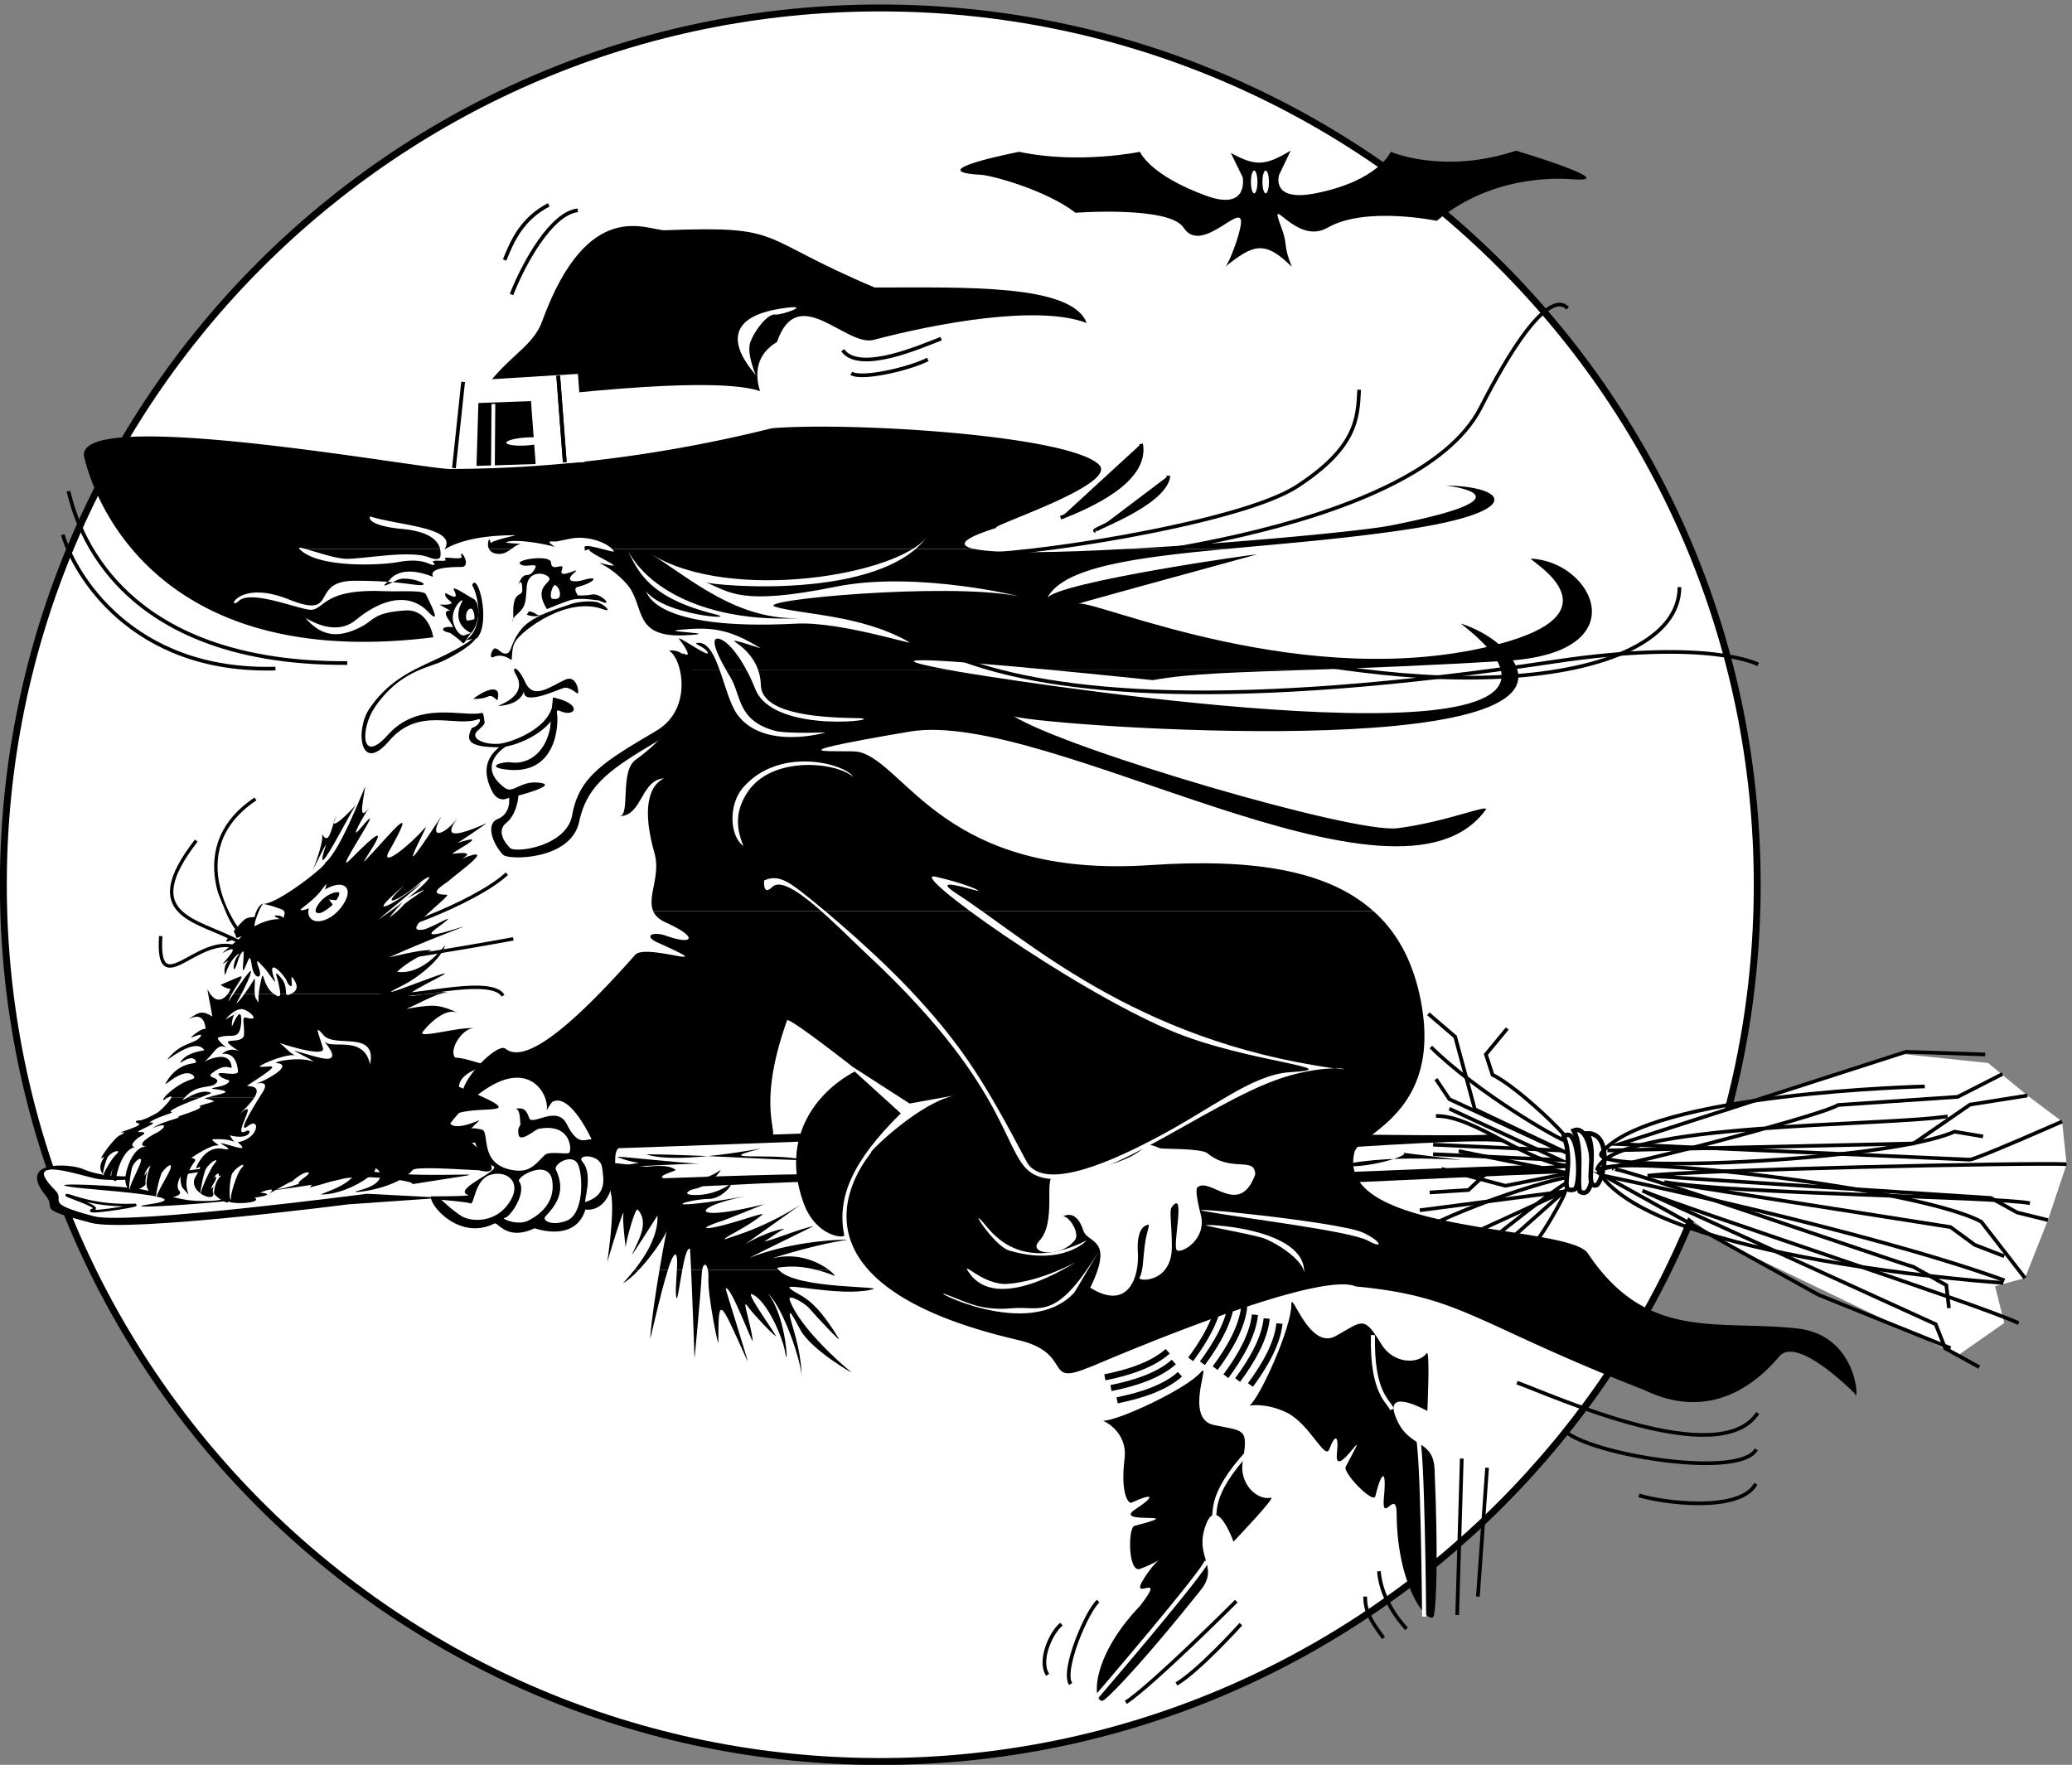 <svg xmlns="http://www.w3.org/2000/svg" xml:space="preserve" width="366.836" height="312.516"><rect width="100%" height="100%" fill="#808080" stroke="none"/><path d="M1224.09 63.25c644.69 0 1167.34 522.648 1167.34 1167.35 0 644.7-522.65 1167.34-1167.34 1167.34-644.699 0-1167.352-522.64-1167.352-1167.34 0-644.702 522.653-1167.35 1167.352-1167.35" style="fill:#fff;fill-opacity:1;fill-rule:nonzero;stroke:none" transform="matrix(.133 0 0 -.133 -6.953 320.337)"/><path d="M1224.09 63.25c644.69 0 1167.34 522.648 1167.34 1167.35 0 644.7-522.65 1167.34-1167.34 1167.34-644.699 0-1167.352-522.64-1167.352-1167.34 0-644.702 522.653-1167.35 1167.352-1167.35Z" style="fill:none;stroke:#000;stroke-width:9.18;stroke-linecap:butt;stroke-linejoin:miter;stroke-miterlimit:10;stroke-dasharray:none;stroke-opacity:1" transform="matrix(.133 0 0 -.133 -6.953 320.337)"/><path d="m2698.85 993.23-116.39 12.25-398.17-131.699 156.2-116.39 318.54-153.141 61.26 42.879-12.26 49 39.82 10.723 30.54 77.218 24.91 74.442-6.05 56.84-46.16 34.617-52.24 43.261" style="fill:#fff;fill-opacity:1;fill-rule:nonzero;stroke:none" transform="matrix(.133 0 0 -.133 -6.953 320.337)"/><path d="m1770.34 2207.95-15.31-32.16s-12.25-36.76 49.01-24.51c83.53 16.72 99.54 55.14 99.54 55.14s70.44-30.63 166.92 1.53c0 0 139.32-41.89 78.11-38.29-9.71.58-104.14 10.72-183.78-55.13 0 0-94.94 19.91-145.48-9.19-42.69-24.57-80.53 51.39-61.26 0 9.19-24.5 1.53-21.44 13.79-52.07-36.76 36.76-52.07 29.1-88.83 0 4.33 3.43 15.32 30.63 19.91 50.54 11.11 48.12-49.46-38.14-75.04 1.53-18.92 29.36-143.95 19.91-143.95 19.91-39.82 30.63-111.73 49.78-125.58 50.54-84.23 4.59 50.54 30.63 50.54 30.63 79.63-16.85 160.8 0 160.8 0s12.25-30.63 87.75-58.34c57.79-21.21 49 24.5 49 24.5l-15.77 32.3c33.69-18.37 45.94-16.84 79.63 3.07" style="fill:#000;fill-opacity:1;fill-rule:nonzero;stroke:none" transform="matrix(.133 0 0 -.133 -6.953 320.337)"/><path d="M1721.8 2151.14c2.39 0 4.33 6.79 4.33 15.16 0 8.37-1.94 15.16-4.33 15.16-2.4 0-4.34-6.79-4.34-15.16 0-8.37 1.94-15.16 4.34-15.16m15.31 0c2.39 0 4.33 6.79 4.33 15.16 0 8.37-1.94 15.16-4.33 15.16s-4.33-6.79-4.33-15.16c0-8.37 1.94-15.16 4.33-15.16" style="fill:#fff;fill-opacity:1;fill-rule:nonzero;stroke:none" transform="matrix(.133 0 0 -.133 -6.953 320.337)"/><path d="M1957.01 1014.55c61.69-60.921 169.91-123.409 182.07-126.269 12.17-2.859-66.17 73.328-99.96 89.168l-8.89 27.281 28.48 34.44m-54.87-308.15s105.91 87.152 138.41 105.671c32.49 18.508-103.6-18.582-190.88-62.222l-6.05-34.117m18.44 182.429c51.51.719 122.82-64.601 179.15-66.5l-110.62-8.543-25.31-23.648-51.59-3.168" style="fill:none;stroke:#000;stroke-width:4.9;stroke-linecap:butt;stroke-linejoin:miter;stroke-miterlimit:10;stroke-dasharray:none;stroke-opacity:1" transform="matrix(.133 0 0 -.133 -6.953 320.337)"/><path d="m2143.41 870.969-127.9 60.703-26.17 96.498-35.74 30.62m28.53-317.231 12.82 16.73 139.46 63.949c10.12 9.473-39.47-79.578-51.79-81.609l-44.91-23.008 6.53-24.73" style="fill:none;stroke:#000;stroke-width:4.9;stroke-linecap:butt;stroke-linejoin:miter;stroke-miterlimit:10;stroke-dasharray:none;stroke-opacity:1" transform="matrix(.133 0 0 -.133 -6.953 320.337)"/><path d="m2037.27 735.949 97.14 86.289-192.09-25.027m28.84 55.051 85.05-22.481 83.92 16.778-146.11 29.453m-34.04 8.5 169.18-7.672-147.52 68.23-17.88 26.719" style="fill:none;stroke:#000;stroke-width:4.9;stroke-linecap:butt;stroke-linejoin:miter;stroke-miterlimit:10;stroke-dasharray:none;stroke-opacity:1" transform="matrix(.133 0 0 -.133 -6.953 320.337)"/><path d="M1139.01 900c-155.838-5.488-269.51-9.289-281.78-9.191l5.2-11.329c11.031.079 119.949 4.059 274.43 9.801l2.15 10.719m-9.19-55.129c-13.78 1.527-214.109-5.543-264.929-7.66l2.437-14.09c57.781 2.328 188.022 10.25 264.632 12.258l-2.14 9.492m86.77 1180.879c120 0 262.5 5 282.23-47.23-64.73 24.73-199.73-.27-284.73-22.77-37.5-7.5-100 77.5-127.5-2.5-27.56-16.54-29.97-41.58-22.62-65.47-73.509 25.72-380.911-18.08-380.911-18.08 38.839 64.44 76.703 72.14 91.011 111.34 61.289 167.92 140.899 120.05 163.641 120.94 161.379 6.27 118.879-8.73 278.879-76.23m-273.91-483.46c17.461-9.19 33.082-77.19-16.539-106.6-67.911-40.23-103.09-60.24-112.102-112.1-7.348-42.26-75.699-51.09-82.699-44.1-12.86 12.86-14.699 25.73-5.512 33.08 15.453 12.36 16.543 36.75 16.543 36.75s49.617 12.86 31.238 16.54c-27.507 5.51-37.597-14.93-49.16-6.43-40.219 29.59.922 55.13 0 54.21 5.813 5.81-7.808 0-7.808 0-11.332-9.43-25.832-26.41-9.192-58.81 8.731-16.99 22.512-8.27 22.512-8.27s3.219-21.13-15.16-28.48c-17.141-6.85-5.512-34.92 7.347-47.78 7-6.99 90.051-7.35 101.082 44.1 11.02 51.46 44.192 71.87 112.098 112.1 49.613 29.41 51.453 121.3 7.352 115.79" style="fill:#000;fill-opacity:1;fill-rule:nonzero;stroke:none" transform="matrix(.133 0 0 -.133 -6.953 320.337)"/><path d="M788.309 1479.8c29.402-5.51 33.082-18.37 22.05-20.21-11.019-1.84-18.371 9.19-16.539-1.84 1.84-11.03 1.219-83.66-69.832-73.51-25.726 3.67-1.84 11.02 9.192 9.19 11.019-1.84 42.269 1.83 51.449 45.94l3.68 40.43m-106.129-1.83c11.031 9.19 38.129 23.43 32.621-.46-.973-4.18-5.512 7.35-12.86 3.67-7.351-3.67-19.761-3.21-19.761-3.21" style="fill:#000;fill-opacity:1;fill-rule:nonzero;stroke:none" transform="matrix(.133 0 0 -.133 -6.953 320.337)"/><path d="M718.48 1468.78c-13.929-1.39 40.43 9.19 20.211 42.27-6.14 10.04 1.84 12.86 12.868-11.03 11.019-23.89 33.07-5.51 53.293 3.67 15.507 7.06 18.75-18.37 16.539-18.37-1.84 0-11.032 9.19-18.379 7.35-7.352-1.84-53.293-23.89-53.293-5.51 0 11.76 5.511-14.71-31.239-18.38m28.481 102.91c14.891 18.19 55.629 28.85 63.898 32.16 8.27 3.31 24.813 4.96 34.743 3.31 9.918-1.66 23.148-14.89 9.918-9.93-48.032 18.02-106.899-27.19-116.829-42.08-7.14-10.71-3.23-27.34-6.613-24.81-6.617 4.96-15.617 7.08-23.156 3.31-6.613-3.31-1.652 13.23 3.308 11.58 4.961-1.66 8.27-8.27 14.879-6.62 6.621 1.65 4.282 14.05 19.852 33.08" style="fill:#000;fill-opacity:1;fill-rule:nonzero;stroke:none" transform="matrix(.133 0 0 -.133 -6.953 320.337)"/><path d="M811.512 1609.51c14.879 4.47 40.347-1.57 37.207 0 23.82-11.91 2.98 10.42-8.93 7.44-6.461-1.61-18.398-1.16-18.398-1.16-1.871 3.69-6.371 9.8.347 11.44 20.782 5.1 30.742 16.17 6.082 8.78-9.191-2.76-25.73-2.76-11.031 10.11 11.781 10.3-22.051-11.03-16.539 3.67 4.66 12.41-13.781-4.59-14.531 9.91-.559 10.94-49.778 3.88-40.598-2.56 8.18-5.72 27.57 5.52 17.27-8.93-8.161-11.43-11.782 3.32-20.84-19.35-2.981-7.44 5.949 18.05 5.949-5.95 0-10.42-13.398 1.49-11.91-34.24.5-11.99-5.11-6.89 4.469 1.49 11.91 10.42 11.91 14.88 13.39 37.21 1.492 22.33 25.313 19.35 29.781 11.91 4.461-7.44-22.332-10.42-2.98-41.68 0 0 22.578 9.31 31.262 11.91" style="fill:#000;fill-opacity:1;fill-rule:nonzero;stroke:none" transform="matrix(.133 0 0 -.133 -6.953 320.337)"/><path d="M786.711 1611.5c-3.57 3.57 1.199 19.05 4.769 17.86 3.571-1.19 7.141-8.33 5.95-14.29-1.192-5.95-10.719-3.57-10.719-3.57" style="fill:#fff;fill-opacity:1;fill-rule:nonzero;stroke:none" transform="matrix(.133 0 0 -.133 -6.953 320.337)"/><path d="M756.43 1594.62c10.422-1.48 10.422-7.44 16.379-4.46 5.953 2.98-4.469-5.96-19.36 0l2.981 4.46m-69.102-35.73c18.75 21.43.82 89.06-6.527 70.69 8.269-14.7 16.66-55.13-8.199-73.37l14.726 2.68" style="fill:#000;fill-opacity:1;fill-rule:nonzero;stroke:none" transform="matrix(.133 0 0 -.133 -6.953 320.337)"/><path d="M679.289 1565.59c-5.769-6.35-9.379-17.42-12.051-12.06-.41.81-14.566 12.24-16.758 12.65-13.808 2.59-9.21 9.07 3.36 7.45 6.64-.87-18.981 21.95-2.442 21.95l-12.859 7.35c-4.019 1.34 6.59-.09 11.02.92 11.242 2.55-5.93 5.32-4.59 14.7.293 2.07 20.972-14.2 11.551 4.64-3.598 7.2 18.449-8.15 26.121-11.99 8.039-4.02 10.05-30.88-3.352-45.61" style="fill:#000;fill-opacity:1;fill-rule:nonzero;stroke:none" transform="matrix(.133 0 0 -.133 -6.953 320.337)"/><path d="M655.172 1583c-2.262 18.08 16.219 31.62 12.066 24.11-6.707-12.05-9.379-30.81 12.051-41.52 0 0-1.82-.2-8.039-2.68-6.691-2.68-14.73 9.37-16.078 20.09" style="fill:#fff;fill-opacity:1;fill-rule:nonzero;stroke:none" transform="matrix(.133 0 0 -.133 -6.953 320.337)"/><path d="M683.559 1584.19c1.07 2.14-.539 15.28-5.149 13.96-7.5-2.14-6.41-16.1-4.019-15.88 4.757.45 9.168 1.92 9.168 1.92" style="fill:#fff;fill-opacity:1;fill-rule:nonzero;stroke:none" transform="matrix(.133 0 0 -.133 -6.953 320.337)"/><path d="M1510.69 1701.73c-11.58.22 92.44 33.95 97.1 73.43" style="fill:#000;fill-opacity:1;fill-rule:nonzero;stroke:none" transform="matrix(.133 0 0 -.133 -6.953 320.337)"/><path d="M1510.69 1701.73c-11.58.22 92.44 33.95 97.1 73.43" style="fill:none;stroke:#000;stroke-width:4.9;stroke-linecap:butt;stroke-linejoin:miter;stroke-miterlimit:10;stroke-dasharray:none;stroke-opacity:1" transform="matrix(.133 0 0 -.133 -6.953 320.337)"/><path d="M680.34 1439.37c10.34 2.53 13.781 13.46 8.269 11.49-30.781-11.03-78.82 17.5-118.531-28.95-38.558-45.1-45.527 15.19-25.726 43.65 36.757 52.84 79.027 55.13 130.019 87.29l13.777 10.11c-3.668-12.4-33.988-28.94-48.238-35.38-18.238-8.23-56.5-13.32-88.66-60.64-19.5-28.68-18.84-77.65 17.449-36.76 40.571 45.7 99.903 23.68 123.59 28.95 4.133.92 3.223-1.38 5.051-11.49.922-3.22-4.461-7.45-9.641-12.41-10.109-9.64 8.27-18.37 28.481-16.99 16.601 1.13 75.808 22.97 72.129 61.56l7.351-1.83c3.68-38.6-55.129-64.33-79.019-64.33-42.911 0-44.09 10.14-36.301 25.73" style="fill:#000;fill-opacity:1;fill-rule:nonzero;stroke:none" transform="matrix(.133 0 0 -.133 -6.953 320.337)"/><path d="M143.27 1754.54c7.359-25.73 47.781-230.63 371.218-228.79" style="fill:none;stroke:#000;stroke-width:4.9;stroke-linecap:butt;stroke-linejoin:miter;stroke-miterlimit:10;stroke-dasharray:none;stroke-opacity:1" transform="matrix(.133 0 0 -.133 -6.953 320.337)"/><path d="M135.922 1696.65c14.277-49.99 90.047-183.77 283.008-178.25" style="fill:none;stroke:#000;stroke-width:4.9;stroke-linecap:butt;stroke-linejoin:miter;stroke-miterlimit:10;stroke-dasharray:none;stroke-opacity:1" transform="matrix(.133 0 0 -.133 -6.953 320.337)"/><path d="M1464.12 1719.19c36.55 14.4 116.19 48.2 107.16 98.36" style="fill:#000;fill-opacity:1;fill-rule:nonzero;stroke:none" transform="matrix(.133 0 0 -.133 -6.953 320.337)"/><path d="M1464.12 1719.19c36.55 14.4 116.19 48.2 107.16 98.36" style="fill:none;stroke:#000;stroke-width:4.9;stroke-linecap:butt;stroke-linejoin:miter;stroke-miterlimit:10;stroke-dasharray:none;stroke-opacity:1" transform="matrix(.133 0 0 -.133 -6.953 320.337)"/><path d="M1879.91 1246.41c51.46 3.67 172.75 3.67 187.45 95.56m-106.59-116.39c33.08 3.68 132.32 33.08 135.99 77.19" style="fill:#fff;fill-opacity:1;fill-rule:nonzero;stroke:none" transform="matrix(.133 0 0 -.133 -6.953 320.337)"/><path d="M1174.05 1942.33c22.4-32.01 107.95 6.75 131.06 15.34m-17.79-27.64c-23.51-12.25-88.01-27.42-101.83-18.52" style="fill:none;stroke:#000;stroke-width:4.9;stroke-linecap:butt;stroke-linejoin:miter;stroke-miterlimit:10;stroke-dasharray:none;stroke-opacity:1" transform="matrix(.133 0 0 -.133 -6.953 320.337)"/><path d="M1058.45 1908.91c-3.66 5.82-73.161 76.47 42.27 90.05 31.24 3.67-9.44-10.48-16.54-9.19-8.91 1.61-26.35-18.81-33.08-36.76-5.51-14.7 7.35-44.1 7.35-44.1" style="fill:#fff;fill-opacity:1;fill-rule:nonzero;stroke:none" transform="matrix(.133 0 0 -.133 -6.953 320.337)"/><path d="M1346.98 1670.93c47.78-5.52 352.84 38.59 431.86 90.04 79.02 51.46 80.86 90.05 82.7 128.64" style="fill:none;stroke:#000;stroke-width:4.9;stroke-linecap:butt;stroke-linejoin:miter;stroke-miterlimit:10;stroke-dasharray:none;stroke-opacity:1" transform="matrix(.133 0 0 -.133 -6.953 320.337)"/><path d="M1359.84 1650.71c115.78 1.84 577.04 45.94 663.42 215.01 86.37 169.07 112.1 135.99 115.77 132.32m-804.91-430.03c53.29 27.57 82.69 16.54 264.63-11.02 181.93-27.57 306.89-56.97 452.07-49.62 143.91 7.28 237.07 51.46 237.07 119.45" style="fill:none;stroke:#000;stroke-width:4.9;stroke-linecap:butt;stroke-linejoin:miter;stroke-miterlimit:10;stroke-dasharray:none;stroke-opacity:1" transform="matrix(.133 0 0 -.133 -6.953 320.337)"/><path d="M1330.44 1531.26c128.55-47.94 359.97-68.4 790.21-3.68 207.67 31.25 271.98-3.67 271.98-3.67" style="fill:none;stroke:#000;stroke-width:4.9;stroke-linecap:butt;stroke-linejoin:miter;stroke-miterlimit:10;stroke-dasharray:none;stroke-opacity:1" transform="matrix(.133 0 0 -.133 -6.953 320.337)"/><path d="m1190.03 981.91 61.38-55.719c-64.32-63.402-85.42-111.769-75.34-162.179.92-4.59-37.68-2.762-54.22 43.187-31.05 86.281 16.54 147.012 68.18 174.711" style="fill:#000;fill-opacity:1;fill-rule:nonzero;stroke:none" transform="matrix(.133 0 0 -.133 -6.953 320.337)"/><path d="M1096.59 1052.99c-109.192 136.45-111.649 235.69-126.352 250.39 0 0-19.289 11.02-10.097-.92 12.679-16.48 30.32-152.84 136.449-249.47" style="fill:#fff;fill-opacity:1;fill-rule:nonzero;stroke:none" transform="matrix(.133 0 0 -.133 -6.953 320.337)"/><path d="M1880.36 1195.59c31.86-28.19 53.07-67.25 63.16-118.95 29.4-150.691-82.03-177.351-88.21-202.152-27.46-110.168 284.89-95.988 310.67-134.679 78.41-117.61 171.52-88.207 278.83-100.028 83.39-9.179 81.74-104.703 76.81-86.992 0 0-76.53 78.371-100.81 49.813-83.31-98.012-167.63-49.473-181.32-44.114-225.42 88.211-240.63 123.832-382.24 137.223-60.03 25.73-418.91-136.711-347.43-104.223-73.51-33.078-23.89 14.703-102.91 33.082-350.34 81.469-191.17 251.879-194.81 249.918-6.27-3.359 66.62 70.301 117.16 76.731l-66.16-11.949-75.57 48.699S1101.88 1055.26 1100 1050c-46.86-131.398-.81-156.641-27.56-157.129-185.85-3.371-200.881 1.828-201.229-28.48-.871-74.891-39.621-66.141-39.621-66.141-13.75-45-67.5-25-67.5-25-37.5-17.5-48.75 8.75-53.75 6.25-46.102-23.039-86.25 23.75-84.469 36.191 0 0 55.141 0 49.617 1.84-22.328 7.438 45.953 33.071 33.082 38.59-12.859 5.508-20.211 20.207-23.89 31.238 0 0-57.731-7.5-58.809 0-6.32 44.27 44.109 44.102 42.27 64.321-1.84 20.211 46.519 69 56.968 60.64 18.379-14.699 60.653-1.84 172.75 124.97 14.262 16.13 121.281-24.81 29.403 16.54-18.262 8.21-7.203 15.6 12.859 8.45 34-12.13 43.438-2.29-1.832 18.19-9.035 4.09-14.043 9.18-16.555 15.12h958.626m-910.606 321.39a80.5 80.5 0 0 1-1.145 6.23s-13.668 18.78-5.519 14.7c11.031-5.51 0 11.03-6.43 19.3-6.43 8.27 41.352-25.73 37.68-17.46-3.539 7.95-21.891 12.26-12.871 12.86 13.027.87 21.361-15.51 28.581-35.63h-40.296m48.826 0c-30.635 54.15-6.38 41.71.56 35.63 0 0 12.26-8.93 26.51-35.63h-27.07m-790.81 160.7c-49.282 58.45-61.84 116.56-63.161 121.19-20.98 73.41 466.981-18.12 488.832-14.7 171.899.33 323.438 28.48 426.349 54.21 105.75 8.65 396.4-9.31 435.54-48.7 26.17-26.35-148.04-82.05-136.61-83.92-46.74-14.62-51.57-23.42-29.79-28.08H866.988c-9.847 10.02-34.523 17.88-55.508 13.68-22.968-4.59-14.699-3.67-24.808-3.67-10.102 0 10.109-9.19.918-6.44-9.192 2.76-43.18 9.19-57.879 6.44-14.711-2.76 22.051-2.76 14.699-3.68-3.629-.46-7.262-3.37-11.336-6.33h-29.816c-1.301 2.19-1.746 5.32-1.117 9.09 1.839 11.02 4.589-7.35 2.757-2.76-1.839 4.59 36.75 11.95 33.082 11.95-63.371 0-87.714-15.49-92.882-18.28h-.785c17.179 28.96-63.684 31.52-98.383 43.08-2.75.92-7.352-11.94 42.269-16.53 38.262-3.55 47.633-17.18 49.875-26.55h-179.23c-6.246 1.87-9.703 2.35-7.946 0H227.77m1323.91 0c144.34 7.63 314.55 23.9 351.41 31.14 205.82 40.43 67.77 53.46 75.34 53.29 80.86-1.83 104.75-34.91-55.13-58.8-81.84-12.23-164.86-18.72-238.39-25.63h-133.23m-1100.782 0c.176-.14.407-.39.692-.68 25.14-25.13 107.672-21.03 130.18-16.88 34.921 6.43 42.269-4.59 47.781-3.68 5.508.92-10.11 6.44 8.269 5.52 18.379-.92-4.59 5.51 15.621 3.67 20.219-1.83 11.028 2.76 12.86 5.52 1.84 2.75 12.871-17.46 0-17.46-53.301 0-33.992-14.7-38.59-12.87-39.332 15.74-54.211-.91-56.051-3.67-1.84-2.76-21.32-16.4 9.192-.92 12.179 6.18 42.269-4.59 34-6.43-8.274-1.84-27.571 5.51-90.051 5.51-62.481 0-19.301-52.37-88.211-24.81-68.91 27.57-83.61-17.46-66.16-1.84 17.461 15.62 84.539-13.78 97.398-11.94 16.473 2.35 17.461 27.56 92.813 24.81 28.468-1.04 56.05 1.84 58.8-4.6 2.758-6.43 22.969-44.1 2.758-22.97-20.879 21.83-54.238 23.43-96.48-11.02-34.918-28.49-80.86 16.54-61.559-2.76 19.289-19.3 40.41-20.44 67.43-6.93 20 10 16.762 19.48 60 22.5 31.961 2.23 37.461-35.71 37.461-35.71-222.613-27.82-340.18 45.17-401.281 117.64h223.128" style="fill:#000;fill-opacity:1;fill-rule:nonzero;stroke:none" transform="matrix(.133 0 0 -.133 -6.953 320.337)"/><path d="M638.074 1677.68c.883-3.76.664-6.82.664-8.37 0-5.51-5.308-6.89-15.617-2.76-24.699 9.88-85.281-2.05-109.031-2.05-15.004 0-41.692 9.58-55.246 13.18h179.23m7.024 0c-1.125-.86-1.34-.92-.848-.1.02.04.043.07.063.1h.785m87.976 0c-4.172-3.01-8.812-6.06-14.394-6.53-7.258-.6-12.922 1.57-15.422 6.53h29.816m951.836 0c-122.03-11.45-217.9-24.03-238.77-65.76 10.69 21.37 287.75 60.79 278.69 58.31-134.73-36.87-245.54-67.3-236.35-65.46 23.49 4.7 303.51-120.37 557.95-53.99 169.07 44.1 35.9 114.3 44.1 113.93 82.7-3.67 143.11-125.35-33.07-135.99-106.05-6.41-188.67-9.5-254.69-11.74h-355.51c-117.46 11.11-249.19 21.53-133.93 0h-252.04c-7.98 22.32-26.07 33.86-31.12 37.47-6.43 4.6 34.92-9.19 34.92-9.19-44.11 27.57-68.57 28.35-107.512 24.81-30.316-2.75 62.482-4.59 6.434-7.35-70.793-3.48-52.371 39.51-77.184 68-24.808 28.48-52.379 32.16-24.808 25.72 27.57-6.43-35.829 19.3-23.891 21.14-5.973-.92-9.652-4.14-7.02.1-7.902 11.62 41.02-6.98 38.262-2.86-.652.98-1.449 1.94-2.383 2.86h481.942c30.13-6.45 111.25-4.99 202.75 0h133.23" style="fill:#000;fill-opacity:1;fill-rule:nonzero;stroke:none" transform="matrix(.133 0 0 -.133 -6.953 320.337)"/><path d="M2050.04 1516.98c-4.22 16.15-20.94 36.36-53.23 61.36 0 0 48.13-13.76 69.83-49.62 2.47-4.08 4.24-8 5.36-11.74h-21.96m21.96 0c37.02-124.77-653.14-72.8-670.61-61.76 69.84-44.12 452.18-156.74 510.99-149.39 64.72 8.1 123.98 33.33 117.51 24.42-117.61-161.72-583.06 135.46-766.83 104.22-204.5-34.76-83-23.39-67.5-27.04 62.49-14.7 113.95-169.07 387.77-150.69 135.94 9.12 236.02-6.43 297.03-61.15H921.734c-8.214 19.27 10.293 47.21 1.844 76.77-35.449 124.1 49.492 99.93 14.5 99.93-33.078 0-30.156-50.76-61.359-50.31 15.422-.22-.199 59.5 21.851 75.12 11.282 7.99 79.868 58.2 71.184 119.88h40.296c7.74-21.33 14.21-46.93 23.8-59.93 35.4-47.96 118.01-23.68 116.69-23.89 4.39.7-50.08-2.24-67.28 2.53-49.62 13.79-44.1 46.87-58.6 70.98-2.23 3.71-4.25 7.17-6.08 10.31h27.07c3.95-7.06 8.05-15.73 12.09-25.93 24.74-62.52 185.08-39.16 135.07-38.59-61.77.7-126.8 8.27-127.72 44.1-.2 7.69-1.62 14.53-3.8 20.42h252.04c4.99-.91 10.45-1.91 16.39-2.96 22.02-3.91 753.34-123.69 720.32 2.96H2072" style="fill:#000;fill-opacity:1;fill-rule:nonzero;stroke:none" transform="matrix(.133 0 0 -.133 -6.953 320.337)"/><path d="M1802.77 1516.98c-104.45-3.56-167.35-4.97-215.77-13.98 0 0-67.14 7.12-139.74 13.98h355.51" style="fill:#000;fill-opacity:1;fill-rule:nonzero;stroke:none" transform="matrix(.133 0 0 -.133 -6.953 320.337)"/><path d="M1652.88 593.57c18.55 25.09 35.87 54.571 38.64 81.879m-160.34-115c30.6 6.121 63.23 16.321 83.63 34.68m-75.47-51c30.6 6.121 63.23 16.32 83.63 34.68m-99.95-4.079c30.6 6.122 63.23 16.321 83.63 34.668m63.24-22.429c18.55 25.09 35.87 54.57 38.65 81.871m-71.3-70.168c18.55 25.09 35.88 54.566 38.65 81.867m23.9-109.41c18.56 25.09 35.88 54.582 38.65 81.883m-21.63-88.481c18.54 25.09 35.87 54.571 38.64 81.867m-71.29-70.168c18.55 25.09 35.87 54.571 38.65 81.872" style="fill:none;stroke:#000;stroke-width:8.15;stroke-linecap:butt;stroke-linejoin:miter;stroke-miterlimit:10;stroke-dasharray:none;stroke-opacity:1" transform="matrix(.133 0 0 -.133 -6.953 320.337)"/><path d="M1520.61 517c18.58-.84 110.89 41.969 130.31 64.719 13.77 16.14-22.88-62 17.14-70.41 40.03-8.411 46.33-3.547 38.52-47.879-5.36-30.43 19.17-53.02 37.5-48.91 7.95 1.781-49.83-58.559-49.83-58.559s-24.66 69.937-39.33 14.25c-9.56-36.332 19.75-48.66-4.39-78.879-71.83-89.941-114.96-135.281-128.03-145.812-14.48-11.661-23.96 50.55 47.36 124.929 38.39 49.742-17.39 1.211 5.96 37.641 20.48 31.941 30.82 25.359-5.88 11.66-16.22-6.059-16.35 54.941-7.51 57.238 77.8 20.211-31.07.723 1.04 21.942 28.94 19.129 22.59 21.718-4.88 8.961-4.04-1.879-15.01 11.339-9.36 58.089 4.52 37.399-28.62 51.02-28.62 51.02m195.01 20.129c14.56 11.582 55.97 104.519 55.64 134.43-.23 21.222 23.53-61.758 59.22-41.778 35.68 19.981 37.23 27.778 60.5-10.75 15.97-26.461 49.3-27.359 60.41-12.203 4.82 6.57.95-76.887.95-76.887s-64.57 36.489-38.99-15.121c16.67-33.66 46.86-23.679 48.54-62.332 5-114.988 2.33-177.508-.6-194.027-3.25-18.301-49.14 31.199-49.84 134.238-.25 36.352-20.69-16.551-16.86 23.313 3.61 37.769-3.29 34.379-11.55.41-2.6-10.684-43.7 31.316-39.38 39.348 40.59 75.519-16.12-24.02-11.69 17.82 2.8 26.371-3.06 24.621-10.15 5.48-5.75-15.55-26.16 34.071-57.13 48.981-27.33 13.148-49.07 9.078-49.07 9.078" style="fill:#000;fill-opacity:1;fill-rule:nonzero;stroke:none" transform="matrix(.133 0 0 -.133 -6.953 320.337)"/><path d="M1508.47 145.121s151.15 176.078 150.11 185.551m8.77 53.238c4.43 11.051-7.11 33.012 46.02 91.238m234.67-218.988s-1.88 232.051-8.88 238.5M1905.21 532c-3.92 11.238-27.06 20.199-25.31 99" style="fill:none;stroke:#fff;stroke-width:5.44;stroke-linecap:butt;stroke-linejoin:miter;stroke-miterlimit:10;stroke-dasharray:none;stroke-opacity:1" transform="matrix(.133 0 0 -.133 -6.953 320.337)"/><path d="M1498.2 756.781c-27.95-13.98-87.29-36.761-132.31 18.367-29.94 36.692 8.51-25.226 29.71-31.539 71.98-21.437 104.44 14.09 102.6 13.172m-13.78-28.492c-6.47-3.879-105.67-68.91-142.42-13.777-12.23 18.347 18.99-18.071 52.07-15.313 45.93 3.821 90.35 29.09 90.35 29.09" style="fill:#fff;fill-opacity:1;fill-rule:nonzero;stroke:none" transform="matrix(.133 0 0 -.133 -6.953 320.337)"/><path d="M1512.91 739.32c-56.05-90.968-75.96-69.218-113.02-72.59-41.29-3.75-58.96 7.411-88.21 18.379-29.41 11.02 109.96-64.019 170.9 2.75 0 0 40.35 67.731 30.33 51.461m144.87 37.668c-8.85 2.543 134.55-1.976 130.48-64.316.92 14.09-26.64 35.527-51.15 46.25-11.29 4.937-66.46 14.398-79.33 18.066m-.3 18.684c-47.57 8.629 176.11-13.781 208.27-27.871 23.2-10.16 31.24-23.891 7.35-11.02-23.89 12.86-163.24 29.399-215.62 38.891" style="fill:#fff;fill-opacity:1;fill-rule:nonzero;stroke:none" transform="matrix(.133 0 0 -.133 -6.953 320.337)"/><path d="M1723.17 844.629c0 24.902-31.7 2.262-63.4 28.301-8.75 7.179-60.39 5.468-63.4 6.789-36.23 15.851 9.04-15.129-141.52-37.36-13.49-1.988 4.53-61.14-19.24-86.039-16.62-17.41 28.32-23.59 47.55 1.129 7.92 10.192-11.33 37.36-18.12 30.571-6.79-6.801 16.99 20.378 29.44-18.122 5.58-17.257 41.89-9.058 9.05-75.847 50.95-31.699 65.67 14.719 63.4 47.551-1.02 14.859 1.14 30.57 10.19 35.097 9.06 4.52 1.96-2.461-1.13-27.179-2.26-18.11-1.99-33.879-6.79-41.879-3.4-5.661 43.02-7.93 43.02 40.75 0 31.89-3.92 48.148 0 53.211 19.24 24.91 0-53.211 6.79-57.743 6.79-4.519 40.14 15.192 31.7 47.551-6.79 26.039-6.24 34.75-4.53 36.231 16.98 14.718 55.48-40.762 76.99 16.988m-535.16 529.501c-22.97 20.21-108.42 28.48-140.58-20.21-14.1-21.36-17.46-43.19-5.52-71.68-18.37 12.87-20.19 54.62-.92 77.19 48.42 56.72 136.91 32.16 147.02 14.7" style="fill:#fff;fill-opacity:1;fill-rule:nonzero;stroke:none" transform="matrix(.133 0 0 -.133 -6.953 320.337)"/><path d="M1069.48 1236.3c16.54 7.35 28.97 1.13 51.45-16.54 25.73-20.21 97.21-79.3 152.53-139.66 60.66-66.16 90.06-113.022 145.19-217.768 23.73-45.094 129.65 8.879 169.91 29.816 76.58 39.821 130.18 85.762 180.71 88.832 83.27 5.04-58.96 13.45-157.66 55.01-134.84 56.78-354.45 214.52-314.02 205.33 40.43-9.19 64.09-20.33 54.9-18.49-9.19 1.84-62.47 19-26.95-3.99 93.04-60.22 235.46-194.98 501.08-232.469 37.61-5.301-1.28 8.879-68.07-13.051-102.6-33.691-254-159.832-326.19-130.172-47.24 19.411-24.19 106.891-225.12 294.032-39.93 37.2-107.62 109.85-127.11 90.36-12.86-12.87-10.65 8.76-10.65 8.76m-183.152 443.2c15.262-33.75 31.633-67.3 117.762-88.75 34.67-8.64-67.231-1.61-91.731 30.56 1.86-2.45 10.082-53.07 199.931-43.08 58.2 3.06 159.76-30.03 150.08-24.5-64.32 36.75-143.06 36.3-178.28 47.02-29.18 8.88 227.29 32.61 322.23 14.24 12.03-2.33-132.77 34.4-241.27 12.44-128.64-26.04-140.96-6.68-173.46 5.82 11.58-4.46 232.5-25 295.28 61.37-37.5-51.58-262.25-89.21-367.78-23.87 52.5-32.5 115.26-90.06 202.5-85-131.711-7.65-212 42.29-235.262 93.75" style="fill:#fff;fill-opacity:1;fill-rule:nonzero;stroke:none" transform="matrix(.133 0 0 -.133 -6.953 320.337)"/><path d="M733.18 2016.42c16.539 42.26 53.289 108.42 88.211 112.1m-97.403-66.16c11.032 27.56 23.891 55.13 58.813 73.51" style="fill:none;stroke:#000;stroke-width:4.9;stroke-linecap:butt;stroke-linejoin:miter;stroke-miterlimit:10;stroke-dasharray:none;stroke-opacity:1" transform="matrix(.133 0 0 -.133 -6.953 320.337)"/><path d="M2034.21 898.281c4.92-2.832-199.09 0-208.28 0l3.07-18.383c11.02.082 213.78 15.321 229.71 6.133l-24.5 12.25m44.8-41.402c-59.38-1.77-179.58-6.609-232.86-8.828l-1.84-14.09c57.77 2.328 219.2 10.59 295.82 12.598l-61.12 10.32M912.359 871.672c45.942-15.313 169.681 11.848 150.081 6.887-60.49-15.309 8.88-5.989 50.48-12.457 42.94-6.68-127.049 5.57-200.561 5.57m924.241-14.684c30.03-6.777 100.14 14.731 81.91 16.981-18.25 2.25 41.79-5.328 66.87-8.25 49.78-5.797-75.83 9.07-148.78-8.731m-853.03 2.434c-22.199 0-114.949 10.976-109.281 8.668 52.672-21.379 90.949 2.172 15.012-9.91-42.922-6.821 40.668-.289 94.269 1.242" style="fill:#000;fill-opacity:1;fill-rule:nonzero;stroke:none" transform="matrix(.133 0 0 -.133 -6.953 320.337)"/><path d="M780.039 930.32c3.68 22.059-26.008 74.86-95.559 17.461-5.109-4.211-37.16-33.359-45.019-56.972-1.84-5.508 21.129-.918 26.641-.918 5.519 0-5.141 22.879 27.57 14.711 11.019-2.762-4.063-44.024 37.668-53.301 24.808-5.512 31.89 5.25 45.941 19.301 5.52 5.507 26.11.968 32.16 2.75 4.489 1.328 4.457 41.136-40.429 32.16-4.59-.91-25.582-20.203-26.641-6.43-.922 11.949 1.828 5.52 3.668 16.539-2.668-16.019 1.449 18.777-8.269 16.539 15.64 3.61 16.539-7.351 19.3-12.859 4.68-9.371 36.84 18.187 49.621-7.352 14.7-29.41 23.887-20.219 33.079-20.219 0 0-28.731 63.161-52.379 49.622-1.129-.641-7.352-11.032-7.352-11.032M639.77 811.18s35.218-3.059 39.199-4.899c4.172-1.929 5.691 31.02 24.812 37.668 21.129 7.352 43.18-7.347 28.481-33.078-18.223-31.883-53.293-29.402-66.16-21.133-12.864 8.274-26.332 21.442-26.332 21.442" style="fill:#fff;fill-opacity:1;fill-rule:nonzero;stroke:none" transform="matrix(.133 0 0 -.133 -6.953 320.337)"/><path d="M743.289 835.68c-4.238 6.011 39.512 31.242 44.102.922 4.597-30.321-18.192-46.301-32.161-53.293-14.699-7.348-37.671 3.671-31.242 3.671 6.434 0 30.321 33.079 19.301 48.7" style="fill:#fff;fill-opacity:1;fill-rule:nonzero;stroke:none" transform="matrix(.133 0 0 -.133 -6.953 320.337)"/><path d="M791.988 851.762c-1.84 8.269 23.891 22.508 30.321 5.058 6.429-17.461 6.39-64.922-15.618-73.511-20.043-7.821-33.3.429-28.492 5.511 15.621 16.539 27.571 34.461 13.789 62.942" style="fill:#fff;fill-opacity:1;fill-rule:nonzero;stroke:none" transform="matrix(.133 0 0 -.133 -6.953 320.337)"/><path d="M827.82 861.41c-9.648 10.86 22.969 11.031 25.731-6.43 2.758-17.46 6.48-37.781-22.051-46.859-2.719-.859 11.02 36.75-3.68 53.289m-677.261-15.199c-45.938 16.848-45.938-6.121-39.821-21.441 6.133-15.309 40.192-37.481 58.192-38.282 18.011-.808-18.371 59.723-18.371 59.723" style="fill:#fff;fill-opacity:1;fill-rule:nonzero;stroke:none" transform="matrix(.133 0 0 -.133 -6.953 320.337)"/><path d="m641.738 813.828-126.019-8.777s-292.758-37.699-342.188-24.692c-77.52 20.403-44.41 16.852-60.582 36.641-39.488 48.332 34.391 41.809 49.313 35.219 59.988-26.469 174.879 9.929 159.816-2.949-1.867-1.59-93.797-15.688-137.828-10.719-17.762 2.008-109.25 36-58.43-14.813 14.7-14.707-18.09-16.238 51.75-34.617 44.539-11.711 363.258 30.02 363.258 30.02l100.91-5.313" style="fill:#000;fill-opacity:1;fill-rule:nonzero;stroke:none" transform="matrix(.133 0 0 -.133 -6.953 320.337)"/><path d="M232.41 804.289c-54.371-2.301-84.23 12.25-90.351 13.012-9.399 1.179 44.16-15.301 35.363-18.621-21.582-8.18 57.808 4.05 54.988 5.609" style="fill:#fff;fill-opacity:1;fill-rule:nonzero;stroke:none" transform="matrix(.133 0 0 -.133 -6.953 320.337)"/><path d="M232.41 804.289c-54.371-2.301-84.23 12.25-90.351 13.012-9.399 1.179 44.16-15.301 35.363-18.621-21.582-8.18 57.808 4.05 54.988 5.609z" style="fill:none;stroke:#000;stroke-width:3.4;stroke-linecap:butt;stroke-linejoin:miter;stroke-miterlimit:10;stroke-dasharray:none;stroke-opacity:1" transform="matrix(.133 0 0 -.133 -6.953 320.337)"/><path d="M148.18 828.02c-45.871 6.652 70.429 2.832 100.308-4.59 44.442-11.039 50.633-14.801 84.231-13.782 25.269.762 43.89 14.172 68.91 10.723 50.543-6.973-222.418-25.871-148.859-14.973 69.992 10.372-77.309 18.684-104.59 22.622m277.75-2.122c-45.789-7.226 51.91 5.102 81.679 12.903 29.77 7.801 109.231-4.461 91.082-7.332-18.152-2.86 41.579 6.742 66.547 10.519 49.571 7.473-66.816-4.777-140.328 10.543-18.238 3.797-71.762-22.332-98.98-26.633" style="fill:#000;fill-opacity:1;fill-rule:nonzero;stroke:none" transform="matrix(.133 0 0 -.133 -6.953 320.337)"/><path d="M2071.65 567.68c48.52-17.508 269.66-118.45 320.37-40.43m-252.99-26.949c42.88-30.629 229.9-60.262 251.15-21.442m-358.35-24.5-12.25-171.519m-21.44 183.769-6.13-208.281m-104.13 58.203c3.06-42.883 36.75-76.57 36.75-76.57m-55.13 42.879c0-18.379 6.13-30.629 24.5-55.129m-379.79 49c-14.35-11.481-49-91.879-36.75-110.262m-12.25 79.633c-14.36-11.48-30.63-49.004-18.38-67.383m251.15 98.012s-110.26-110.262-147.02-134.762m153.15 104.133s-55.13-61.25-85.76-79.633m615.63 251.153c31.72-10.063 134.35-23.43 155.6 15.386" style="fill:none;stroke:#000;stroke-width:4.9;stroke-linecap:butt;stroke-linejoin:miter;stroke-miterlimit:10;stroke-dasharray:none;stroke-opacity:1" transform="matrix(.133 0 0 -.133 -6.953 320.337)"/><path d="M2148.86 825.25c-24.83-8.172 1.09 30.398-14.85 69.98 19.81 16.989 23.67-61.109 14.85-69.98" style="fill:#fff;fill-opacity:1;fill-rule:nonzero;stroke:none" transform="matrix(.133 0 0 -.133 -6.953 320.337)"/><path d="M2148.86 825.25c-24.83-8.172 1.09 30.398-14.85 69.98 19.81 16.989 23.67-61.109 14.85-69.98z" style="fill:none;stroke:#000;stroke-width:6.12;stroke-linecap:butt;stroke-linejoin:miter;stroke-miterlimit:10;stroke-dasharray:none;stroke-opacity:1" transform="matrix(.133 0 0 -.133 -6.953 320.337)"/><path d="M2147.13 903.379c28.44 11.859 34.2-98.168 8.1-81.199-4 15.398 4.67 57.64-8.1 81.199" style="fill:#fff;fill-opacity:1;fill-rule:nonzero;stroke:none" transform="matrix(.133 0 0 -.133 -6.953 320.337)"/><path d="M2147.13 903.379c28.44 11.859 34.2-98.168 8.1-81.199-4 15.398 4.67 57.64-8.1 81.199z" style="fill:none;stroke:#000;stroke-width:6.12;stroke-linecap:butt;stroke-linejoin:miter;stroke-miterlimit:10;stroke-dasharray:none;stroke-opacity:1" transform="matrix(.133 0 0 -.133 -6.953 320.337)"/><path d="M2178.16 830.898c-18.49-6.527 1.67 42.18-13.08 68.641 31.5 1.199 25.06-55.109 13.08-68.641" style="fill:#fff;fill-opacity:1;fill-rule:nonzero;stroke:none" transform="matrix(.133 0 0 -.133 -6.953 320.337)"/><path d="M2178.16 830.898c-18.49-6.527 1.67 42.18-13.08 68.641 31.5 1.199 25.06-55.109 13.08-68.641z" style="fill:none;stroke:#000;stroke-width:6.12;stroke-linecap:butt;stroke-linejoin:miter;stroke-miterlimit:10;stroke-dasharray:none;stroke-opacity:1" transform="matrix(.133 0 0 -.133 -6.953 320.337)"/><path d="m1959.89 871.82 169.17-7.672-147.51 68.231m663.3-10.18c-85.68-13.238-443.72-8.609-466.49-70.129-2.22-5.98 294.9 69.16 320.64 85.262l159.3 10.859 59.55 30.391" style="fill:none;stroke:#000;stroke-width:4.9;stroke-linecap:butt;stroke-linejoin:miter;stroke-miterlimit:10;stroke-dasharray:none;stroke-opacity:1" transform="matrix(.133 0 0 -.133 -6.953 320.337)"/><path d="M2200.37 851.57c-9.8 9.821 386.44-127.16 398.68-129.621l44.08-24.539 3.54-30.48" style="fill:none;stroke:#000;stroke-width:4.9;stroke-linecap:butt;stroke-linejoin:miter;stroke-miterlimit:10;stroke-dasharray:none;stroke-opacity:1" transform="matrix(.133 0 0 -.133 -6.953 320.337)"/><path d="M2719.09 700.461s-461.86 30.48-537.86 146.519c-20.5 31.29 422.71-18.449 508.43-65.089l58.19-75.039" style="fill:none;stroke:#000;stroke-width:4.9;stroke-linecap:butt;stroke-linejoin:miter;stroke-miterlimit:10;stroke-dasharray:none;stroke-opacity:1" transform="matrix(.133 0 0 -.133 -6.953 320.337)"/><path d="M2803.3 858.512c-51.45 2.5-498.35-7.75-557.76-15.364l456.93-29.609 34.98-19.348 40.94-10.121m-586.44 92.77 407.67 9.23 75.07 51.762 76.4 12.137m-11.73-303.117c-46.26 22.648-448.97 154.039-500.71 176.386l390.32-177.789 12.77-32.211 45.29-24.898" style="fill:none;stroke:#000;stroke-width:4.9;stroke-linecap:butt;stroke-linejoin:miter;stroke-miterlimit:10;stroke-dasharray:none;stroke-opacity:1" transform="matrix(.133 0 0 -.133 -6.953 320.337)"/><path d="M2614.45 962.039s-364.79-8.457-430.16-88.258c-23.7-28.941 380.79-11.871 469.81 28.078l37.99-6.418" style="fill:none;stroke:#000;stroke-width:4.9;stroke-linecap:butt;stroke-linejoin:miter;stroke-miterlimit:10;stroke-dasharray:none;stroke-opacity:1" transform="matrix(.133 0 0 -.133 -6.953 320.337)"/><path d="m2694.83 1004.62-105.3 3.54-381.51-122.898s458.98-20.43 466.32-20.672c7.35-.25 122.91 50.762 122.91 50.762m-148.44-301.731-175.85 71.027-285.61 158.5s347.95-71.937 533.25-139.32m33.83 102.801c-50.95 9.043-390.97 12.019-486.68 28.101l380.95-59.921 32.25-23.629 39.34-15.231" style="fill:none;stroke:#000;stroke-width:4.9;stroke-linecap:butt;stroke-linejoin:miter;stroke-miterlimit:10;stroke-dasharray:none;stroke-opacity:1" transform="matrix(.133 0 0 -.133 -6.953 320.337)"/><path d="m656.59 1785.75 2.5 115 162.5 10 8.75-117.5-173.75-7.5" style="fill:#fff;fill-opacity:1;fill-rule:nonzero;stroke:none" transform="matrix(.133 0 0 -.133 -6.953 320.337)"/><path d="m686.59 1788.25 2.5 83.75 70 2.5 6.25-83.75" style="fill:#000;fill-opacity:1;fill-rule:nonzero;stroke:none" transform="matrix(.133 0 0 -.133 -6.953 320.337)"/><path d="m708.43 1785.34.66 85.41" style="fill:none;stroke:#fff;stroke-width:5;stroke-linecap:butt;stroke-linejoin:miter;stroke-miterlimit:10;stroke-dasharray:none;stroke-opacity:1" transform="matrix(.133 0 0 -.133 -6.953 320.337)"/><path d="m804.09 1793.25-8.75 115" style="fill:none;stroke:#000;stroke-width:5;stroke-linecap:butt;stroke-linejoin:miter;stroke-miterlimit:10;stroke-dasharray:none;stroke-opacity:1" transform="matrix(.133 0 0 -.133 -6.953 320.337)"/><path d="M753.172 1815.46c-14.613-.93-26.613.68-26.801 3.61-.18 2.92 11.508 6.04 26.129 6.98 14.609.93 26.609-.68 26.801-3.61.179-2.92-11.512-6.05-26.129-6.98" style="fill:#fff;fill-opacity:1;fill-rule:nonzero;stroke:none" transform="matrix(.133 0 0 -.133 -6.953 320.337)"/><path d="M902.582 717.785c-7.203-7.773-14.41-14.121-20.551-17.363-1.047-.555 5.938 6.176 14.727 17.363h5.824m38.793 0c-10.797-33.758-24.117-97.555-23.586-90.453 1.781 24.047 7.289 60.379 12.399 90.453h11.187m19.141 0c-3.661-19.449-6.434-41.34-7.688-37.445-1.898 5.918-.226 23.359.508 37.445h7.18m26.507 0c-.253-1.312-.445-3.043-.554-5.035-1.469-27.18-9.758-115.578-9.68-112.719 0 0-2.34 70.059-4.543 117.754h14.777m101.927 0c22.84-26.312 145.24-21.07 123.83-26.176-41.86-9.961-119.3 10.25-108.85 1.411 13.74-11.622 29.6-8.45 64.82-66.571 4.2-6.929-26.42 25.539-38.75 39.633-3.2 5.34-30.08 21.828-26.41 11.438 12.68-35.918 68.68-85.411 81.01-95.098 7.89-6.203-53.2 29.238-66.93 55.648-10.41 20.008-14.61 25.789-14.08 20.078 1.05-11.617 14.97-42.269 15.85-82.769-.45 20.723-24.66 92.461-44.91 110.949 25.53-31.699 27.3-105.726 23.06-78.898-3.17 20.082-24.34 69.75-44.2 78.019-10.56 4.403 35.43-58.129 31.52-55.828-5.1 2.988-31.35 30.949-37.6 39.988-8.49 12.243 4.84-24.14 6.96-46.328.63-6.652-29.59 75.02-35.93 69.739-2.15 4.261 32.68-104.911 28.89-96.508-36.98 81.886-38.74 89.617-38.74 24.66 0-7.223-14.271 63.398-13.209 84.527.246 4.973-.062 9.067-.691 12.086h94.36m66.76 0c6.25-4.867 9-8.515 7.4-7.855-8.72 3.578-16.74 6.172-24.06 7.855h16.66" style="fill:#000;fill-opacity:1;fill-rule:nonzero;stroke:none" transform="matrix(.133 0 0 -.133 -6.953 320.337)"/><path d="M896.758 717.785c13.785 17.219 32.019 45.215 30.711 72.453.543.524-35.559-56.129-33.571-51.379 6.961 16.653 23.512 41.27 7.364 59.121-3.461 3.821-17.121-46.839-16.063-51.07.231-.93-4.539 36.391-3.168 44.379 1.789 10.461-7.402-15.848-21.133-62.34-1.046-3.57 10.563 66.571 4.43 91.629-.726 2.961-1.828 51.133 2.363 39.613-14.472 2.028 44.688-5.113 44.688-5.113 25.152 2.57 32.391.344 39.121-3.937 2.309-1.461-26.359-8.012-15.691-11.563 10.66-3.547 46.601-9.187 75.131 10.891 3.61 2.531-12.678-21.141-35.92-25.36-3.399-.621-14.801-6.339-2.122-7.398 12.352-1.031 31.702 1.059 50.722 13.738 7.04 4.692-8.27-19.199-28.339-19.199-12 0-38.23-5.109-34-7.219 27.469 0 95.499 13.309 78.909 9.86-67.202-13.942-70.452-34.34 29.05-9.68 2.2.539-53.18-21.512-56.18-22.371-7.4-2.11-29.58-10.391-16.9-9.34 20.44 1.711 76.72 22.84 70.79 17.789-21.14-17.961-56.1-32.25-48.61-32.75.75 2.242 42.27 9.859 99.34 45.781 2.02 1.282-79.26-56.148-72.92-52.121 11.62 7.391 37.34 19.199 52.66 20.422-4.47-.351-34.75-23-29.94-17.609 17.61 3.527 41.39 14.968 67.81 21.136 1.02.243-91.92-44.976-84.19-41.918 61.28 24.309 134.98 24.399 128.21 23.418-43.14-6.16-103.92-25.769-98.63-24.468 34.78 8.515 62.23-5.805 75.03-15.395h-16.66c-27.25 7.074-44.69 3.723-52.19 2.887a12.437 12.437 0 0 1 2.09-2.887h-94.36c-1.742 8.676-5.949 9.574-7.567 0h-14.777c-.504 10.895-.996 20.613-1.457 28.074-3.781 2.051-7.316-12.199-10.273-28.074h-7.18c.555 10.844.574 19.727-1.887 20.375-2.472.649-6.101-7.773-10.074-20.375h-11.187c4.992 29.512 9.597 53.051 9.96 53.434-1.144-6.692-19.359-34.262-37.566-53.434h-5.824M501.531 1325.35c-14.89-27.1 7.59-7.44 25.207 12.36-7.078-7.96-61.476-118.14-40.648-54.52 1.98 6.05-15.86-29.67-18.18-34.86 2.692 6.01 16.84 42.88 12.61 50.76 10.718-19.98 12.832 11.37 21.011 26.26m-172.136-240.29c-.715 4.3-1.028 6.78-.446 5.63 1.129-2.23 2.262-4.13 3.399-5.63h-2.953m26.05 0c2.641 3.53 3.953 6.96 3.203 6.96-5.218.07-14.847 5.77-11.929 5.6 1.179.63 24.48 10.62 25.441 10.84 5.449 1.21-4.07-9.9-11.34-23.4h-5.375m7.516 0c5.766 8.51 14.027 20.75 20.008 27.97 8.105 9.76.371-9.45-9.403-27.97h-10.605m14.582 0c3.797 5.09 8.336 11.86 13.047 19.75 2.133 3.57-.067-10.77.808-19.75h-13.855m19.105 0c.336 3.42.957 7.95 2.114 13.45 5.367 25.62 1.316-.21 16.976-12.54.52-.41 1.008-.78 1.473-.91h-20.563m28.571 0c.261 2.9-.957 8.11-1.918 13.17-1.84 9.77-8.09 21.49 3.078 8.42 7.894-9.25 5.723-18.46 7.074-21.59h-8.234" style="fill:#000;fill-opacity:1;fill-rule:nonzero;stroke:none" transform="matrix(.133 0 0 -.133 -6.953 320.337)"/><path d="M439.055 1085.06c7.23 3.07 11.34 8.49 4.984 18.6-4.867 7.71-3.867 3.13-3.277-4.64.547-7.3-4.992-1.55-6.543 2.91-2.891 8.33-29.078 36.33-16.129 1.47 3.07-8.28-10.281 13.23-14.551 17.03-4.277 3.82-13.391 17.29-6.41-1.77 5.383-14.69-6.649-14-9.418 2.89-2.762 16.9-2.75 13.85-8.93-.39-6.203-14.28-1.39 8.77-2.269 20.39-.102 1.31-4.274-1.18-7.742-12.88-7.098-23.94-7.661-.97.371 7.85 5.808 6.39-9.762-1.55-16.93-25.72-.582-1.95-4.59 12.59 6.84 21.43 4.73 3.65 2.48.51-9.879-6.92-4.301-2.59 31.129 31.56.269 14.95-6.582-3.54 27.321 22.14 23.938 21.39-10.891-2.42-30.399-16.24-12.75 3.97 18.551 21.22 17.301 21.17 30.531 22.04 3.449 16.02 12.102 18.57 11.031 17.37-5.179-5.79-13.851-31.24-10.363-29.37 26.961 14.39 39.313 6.03 28.942 11.13-9.942 4.88 10.128 3.17 8.55-1.2 3.852 10.62 1.59 11.15-8.09 14.3-5.281 2.13-16.121 5.06-19.039 5.14 20.149-.59 86.579 53.06 82.778 54.6 21.902 17.71 54.461 107.17 53.371 100.68-4.039-24.25-8.809-46.54 5.879-26.39-6.739-9.19-28.547-47.8-12.36-28.48 43.961 52.46-40.988-69.39-13.019-41 77.269 78.43 5.621-16.35 20.101-1.16 33.411 35.07 73.809 86.7 29.579 8.96-6.68-17.77 29.589 11.27 49.242 33.95 6.199 7.16-12.184-24.55-15.653-36.25-3.847-12.99 40.493 56.97 37.289 50.72-17.988-30.94 4.352-25.01 22.332-.66-18-24.38-9.449-28.56 37.872-7.67 2.769 1.22-42.661-29.72-39.161-26.38 51.989 16.83-12.429-14.94-5.089-14.05 50.726 6.15-19.891-20.51-.68-12 72.148 31.96 4.207-15.12-4.922-24.14-7.371-5.71-30.629-18.53-2.828-18.47 8.668.03-66.024-52.34-31.192-46.38 12.051 2.07 56.211 30.04 17.219 1.38-28.551-21 49.93 8.33 33.621 1.36-12.359-5.28-43.441-16.05-95.769-39.47-2.86-1.28 42.75 10.94 55.668 9.22 1.722-.23-25.91-10.26-45.699-28.79 37.992-5.04 65.851 39.81 64.031 34.66-6.981-19.82-38.301-43.72-55.801-52.35-66.34-32.72 97.84 36.32 44.75 9.01-22.43-11.54-33.066-17.78-36.289-20.87H439.055m178.144 0c13.528 2.32 29.278 4.7 32.817 0h-.09c-1.895 2.49-6.496 2.04-12.399 0h-20.328m-340.89-137.626c-1.192-.426-2.661-1.297-4.45-2.465-3.304-2.156-3.289-.781-.812 2.465h5.262m43.261 0c-18.875-7.196-49.062-18.86-37.699-20.172-5.351-2.024-22.473-6.981-30.832-13.211 19.172 1.199-24.199-13.242-12.961-12.77 14.402.598-.519-6.57-.816-6.801-17.934-13.941-2.582-12.769-6.102-13.48-16.808-3.352-25.058-39.012-24.109-41.852.961-2.839-.231-4.82-4.992-.66-4.77 4.16 2.339 18-.5 12.461-2.84-5.527-1.137-15.699-10.571-7.308-14.476 12.871 7.34 29.488-3.078 22.98-5.531-3.461 16.27 26.688 22.949 29.84 8.012 3.769 8.371 4.969 2.493 4.34-4.973-.531 33.117 9.988 22.507 12.187-2.257.461-6.078 3.793 2.961 3.934 3.45.047 18.168 6.59 25.051 11.629 7.809 6.625 15.66 15.633 16.484 18.883h18.04c-.887-.645-1.766-1.719-2.633-2.875-1.223-1.625 1.582.265 6.379 2.875h17.429" style="fill:#000;fill-opacity:1;fill-rule:nonzero;stroke:none" transform="matrix(.133 0 0 -.133 -6.953 320.337)"/><path d="M390.941 947.434c-3.261-5.192-9.433-12.465-20-22.446 30.059 26.703-12.48-33.687 8.649-22.5 9.191 4.864 7.148-13.117-21.309-5.547 9.008-17.211 12.528-3.55-21.84-5.203-6.863-.328 11.559-9.117 5.34-8.297-6.222.829-20.57-6.902-34.359-16.222-.91-1.36 7.848-.16 3.59-5.758-24.832-32.691 4.777-56.52-15.262-34.949-2.859 3.066-3.84 13.437-2.578 15.957 1.156 2.32-7.82-10.239-3.051-18.418 13-11.332-44.512-19.379-42.723 9.879-.32-5.149-27.668-22.481-28.328 4.379-.832 6.523 8.41 44.679 28.871 43.761-18.98.852 9.297 16.961 13.34 18.5 8.321 4.18 18.481 15.66-5.902 5.942 13.672 9.449 32.711 11.84 35.312 14.847-10.011-.519 37.528 11.192 26.84 14.782l19.891 5.968c-7.672 4.938-18.305 2.418-8.606 5.325h62.125" style="fill:#000;fill-opacity:1;fill-rule:nonzero;stroke:none" transform="matrix(.133 0 0 -.133 -6.953 320.337)"/><path d="M696.16 947.434c53.125-24.739-14.265-9.731-40.09-23.594-11.609-10.11-4.218-23.488 34.321-6.719 2.089.91-24.512-22.281-18.7-23.269 9.2-5.352 61.539-54.493 18.297-43.442-16.679.539-83.886 5.629-88.398.34-23.578-27.57-92.379-32.461-72.5-27.5 40 10 30.34 27.629 22.5 30 4.672-6.441-37.5-35-71.219-35.09-6.422-.012 48.188 13.789 44.539 34.371-.488-10.972-65.621-26.351-60.308-24.883 0 0 11.097 12.704-.582 7.981-13.899-5.641-20.961-5.129-6.02 5.582 13.469 9.641-1.02 9.559-17.41-6.191 3.09 3.589-32.301-17.489-29.34-15.04 14.539 12.02-25.859-2.199-19.879-6.082 11.289-7.296-31.59-9.679-36.25-4.089 5.777-6.938-16.351 3.152-19.101 12.062 5.351-17.301-35.309.02-23.43 20.027 15.801 26.633-5.512.872 3.109 16.981 11.063 20.68 25.192 21.531 32.641 20.18 20.781-3.789-6.641 8.121-1.578 7.363 12.476-1.863 40.508-13.961 21.949 1.289 29.199 5.398 29.98 34.211 14.008 21.848-16.477-12.735 7.59 26.289 14.84 37.875H696.16m-425.113 0c4.844 5.902 19.113 18.527 36.402 24.148 5.512 1.27 3.512 4.699-.058 6.637-14.172 7.691-38.61-18.949-34.371-11.5 17.371 30.472 41.66 23.98 40.23 28.152-4.691 13.779-26.551-7.609-19.828 1.008 10.547 13.531 31.777 13.141 30.539 14.871-12.59 17.59-51.77-16.852-48.5-12.5 17.699 23.55 38.09 19.86 44.18 30.99 3 5.49-17.879-5.59-11.719-.44 20.617 17.29 18.609 5.17 17.808 11.58-3 24.3-22.82 10.62-22.82 10.62 13.129 9.88 18.789 12.82 31.649 4.15.879-.6-3.387 19.82-5.164 29.91h2.953c9.168-12.99 18.312-6.34 23.097 0h5.375c-1.75-3.14-3.371-6.51-4.621-9.86-.371-1.01 2.52 3.39 6.762 9.86h10.605a224.93 224.93 0 0 0-5.238-9.61c-3.16-5.5 1.5-1.18 9.215 9.61h13.855c.223-2.42.649-4.4 1.403-5.64 5.254-8.71 2.621-7.76 3.847 5.64h20.563c5.758-4.4 7.727-3.49 8.008 0h8.234c.516-1.31 1.539-1.67 3.828-.82.61.22 1.199.46 1.774.82h158.406c-4.723-4.52 6.437-2.29 19.738 0h20.328c-12.82-3.9-31.773-14.69-42.468-18.81-6.59-2.53 13.941 2.8 31.871 3.25 16.09.41 33.55-9.06 34.582-9.56-19.063 9.17-47.473-24.91-47.262-26.81.672-6.03 51.711 8.76 70.172 6.36-15.723 2.03-35.602-28.97-26.16-39.08 13.468-.461 28.957-7.262 43.109-9.68 4.418-.761-36.922-6.781-38.133-29.148 14.102-5.789 24.891-10.434 32.922-14.148H397.559c1.371 2.324 2.14 3.558 1.921 3.285 11.899 16.179 2.95 17.601-7.96 14.39 13.031 3.832 52.98 25.411 29.199 28.039-7.707.864 29.25 9.872 49.609 1.571-9.719 6.841-11.277 6.051-26.43 14.971-1.476.87 26.442-8 37.563-10.112 30.66-5.797-3.18 27.152 4.23 21.182 10.618-8.54 51 8.93 59.239-29.33 9.371 46.32-46.95 21.09-62.102 39.01-13.058 15.44-6.527 2.55-.668-17.29 4.219-14.271-58.922 7.32-57.719 6.59 6.528-3.94 15.289-15.93 23.047-16.71-12.758 4.54-53.609-14.1-49.136-14.671 12.957-1.629 35.769 8.813-16.211-24.64-4.914-3.153 20.425 2.769 8.8-16.285h-62.125c1.227.332 2.778.785 4.704 1.347 10.191 2.981 34.16 6.207 4.839 9.688-15.371 1.832 21.02 2.383 18.7 11.91 0 0-8.559 1.609-12.821 6.281-7.398 8.078 25.742-2.941 24.891 5.84-3.359 34.88-30.43 17.25-17.731 25.4 12.704 8.15 25.813-3.41 18.012 1.7-34.582 22.61 6.942 5.37 7.719 21.81.672 14.18-3.738 24.17 3.152 22.19 20.297-5.84 3.09 10.4-5.461 11.3-11.23 1.2-24.91-16.31-22.199-13.76 2.719 2.54 19.109 9.92 13.668 8.12-5.43-1.81-6-19.2-5.008-16.9 12.559 29.13 12.989 10.76 11.739 1.62-2.95-21.75-13.469-10.75-29.961-16.82-4.661-1.71 12.73-14.94 11.492-14.1-12.86 8.66-17.223-8.23-30.352-18.119 0 0 33.321 17.989 36.321-6.312.789-6.41-6.239 7.59-26.872-9.699-6.148-5.149 10.59-5.231 7.602-10.711-5.801-10.59-25.699-1.137-42.855-20.785h-18.04c.379 1.574-.738 1.882-4.046 0h-5.262" style="fill:#000;fill-opacity:1;fill-rule:nonzero;stroke:none" transform="matrix(.133 0 0 -.133 -6.953 320.337)"/><path d="M302.141 947.434c8.035 4.367 21.66 10.746 31.281 5.945.547-.274-5.563-2.637-13.852-5.945h-17.429m347.875 137.626c.125-.07.23-.23.324-.41-.117.23-.258.43-.414.41h.09" style="fill:#000;fill-opacity:1;fill-rule:nonzero;stroke:none" transform="matrix(.133 0 0 -.133 -6.953 320.337)"/><path d="M319.27 816.129c-2.02 4.121 13.218 37.133 18.402 43.051 7.937 9.14-4.57 3.742-11.133-6.75-3.777-6.039-9.66-39.782-7.269-36.301m40.57-4.348c-1.801 4.598 8.012 35.258 13.59 41.071 8.59 8.968-4.391 4.418-11.66-6.122-4.27-6.191-5.032-39.039-1.93-34.949M189.801 843.68c1.699 6.781 12.621 24.05 17.449 28.172 7.441 6.367-4.238 5.117-10.801-2.77-3.789-4.543-9-27.973-6.648-25.402m147.269-25.848c.36 24.559 16.399 28.066 6.282 24.746 1.777 5.363-3.211 4.781-7.481-4.469 2.82 6.11 7.57 5.121.731-5.339-3.782-5.79-3.832-8.688-1.243-5.399 5.7 7.231-3.078-.66 1.711-9.539m-86.941 36.77c-6.27-7.832-6.078-12.731-4.41-9.711 7.14 12.89-3.09-6.161 1.281-16.071 1.359 28.539 10.461 31.321 3.129 25.782m-25.367-29.653c.539 6.571 11.66 26.84 14.668 35.891 3.269 9.82-7.282 3-10.899-5.59-2.351-5.539-5.769-33.27-3.769-30.301m35.687-11.687c-1.199 4.558 16.621 32.218 18.789 39.41 2.383 7.859-3.468 4.719-10.699-4.313-4.18-5.23-10.68-38.058-8.09-35.097" style="fill:#fff;fill-opacity:1;fill-rule:nonzero;stroke:none" transform="matrix(.133 0 0 -.133 -6.953 320.337)"/><path d="M371.109 1167.93c0-2.59-83.429 106.97 21.243 176.91" style="fill:none;stroke:#000;stroke-width:4.51;stroke-linecap:butt;stroke-linejoin:miter;stroke-miterlimit:10;stroke-dasharray:none;stroke-opacity:1" transform="matrix(.133 0 0 -.133 -6.953 320.337)"/><path d="M369.09 1155.29c-55.219 29.28-133.379 33.55-55.578 134.05" style="fill:#fff;fill-opacity:1;fill-rule:nonzero;stroke:none" transform="matrix(.133 0 0 -.133 -6.953 320.337)"/><path d="M369.09 1155.29c-55.219 29.28-133.379 33.55-55.578 134.05" style="fill:none;stroke:#000;stroke-width:4.51;stroke-linecap:butt;stroke-linejoin:miter;stroke-miterlimit:10;stroke-dasharray:none;stroke-opacity:1" transform="matrix(.133 0 0 -.133 -6.953 320.337)"/><path d="M365.621 1147.77c-51.582 16.35-105.019-74.91-99.41 14.48" style="fill:#fff;fill-opacity:1;fill-rule:nonzero;stroke:none" transform="matrix(.133 0 0 -.133 -6.953 320.337)"/><path d="M365.621 1147.77c-51.582 16.35-105.019-74.91-99.41 14.48m141.898 0c16.082 4.42 71.282 3.81 108.813-1.24 37.519-5.04 169.379 46.15 210.066 84.28m-320.019-96.77c28.703-10.35 103.652-15.79 119.73-20.57 16.082-4.79 208.821 30.56 208.821 30.56m-330.848-21.07c17.648-7.78 108.906-47.12 177.539-52.99 27.699-2.37 124.687 23.77 139.687-1.58" style="fill:none;stroke:#000;stroke-width:4.51;stroke-linecap:butt;stroke-linejoin:miter;stroke-miterlimit:10;stroke-dasharray:none;stroke-opacity:1" transform="matrix(.133 0 0 -.133 -6.953 320.337)"/><path d="M486.25 1231.11c-12.07-14.35-6.211-11.52-32.57-32.32-5.93-4.67 12.41-1.42 19.429 7.83 8.692 5.82 15.653 27.47 13.141 24.49" style="fill:#fff;fill-opacity:1;fill-rule:nonzero;stroke:none" transform="matrix(.133 0 0 -.133 -6.953 320.337)"/><path d="M467.488 1188.43c-4.699 6.23.422 18.77 11.434 28.01 11 9.24 27.137 14.61 31.84 8.39 4.707-6.23-3.821-21.69-14.821-30.94-11.011-9.24-23.742-11.69-28.453-5.46" style="fill:#fff;fill-opacity:1;fill-rule:nonzero;stroke:none" transform="matrix(.133 0 0 -.133 -6.953 320.337)"/><path d="M467.488 1188.43c-4.699 6.23.422 18.77 11.434 28.01 11 9.24 27.137 14.61 31.84 8.39 4.707-6.23-3.821-21.69-14.821-30.94-11.011-9.24-23.742-11.69-28.453-5.46z" style="fill:none;stroke:#fff;stroke-width:6.13;stroke-linecap:butt;stroke-linejoin:miter;stroke-miterlimit:10;stroke-dasharray:none;stroke-opacity:1" transform="matrix(.133 0 0 -.133 -6.953 320.337)"/><path d="M474.23 1193.21c4.34-1.67 9.122 1.37 16.981 7.31 7.867 5.94 14.07 17.11 12.539 19.35-1.52 2.25-11.02-.06-18.879-6.01-8.441-6.38-16.062-18.57-10.641-20.65" style="fill:#000;fill-opacity:1;fill-rule:nonzero;stroke:none" transform="matrix(.133 0 0 -.133 -6.953 320.337)"/><path d="m502.781 1209.63-12.461 1.3 7.09-9.94zm62.699-7.61c-14.011-4.34 30 32.24 23.981 26.72-35.652-32.73-3.781-18.14 21.867 4.64 6.594 5.85 20.453 13.62 6.231-.93-17.36-17.79-30.579-23.43-18.079-16.94 41.641 21.63-4.921-5.23-10.89-12.76-4.281-5.39-19.891-18.19-17.031-14.64 22.812 28.37 25.222 23.36-14.571-3.28-4.058-2.72 46.043 38.16 53.864 45.71 9.718 9.38-29.172-23.49-45.372-28.52" style="fill:#fff;fill-opacity:1;fill-rule:nonzero;stroke:none" transform="matrix(.133 0 0 -.133 -6.953 320.337)"/><path d="m804.09 1793.25-8.75 115m-138.789-122.83 12.199 114.69" style="fill:none;stroke:#000;stroke-width:5;stroke-linecap:butt;stroke-linejoin:miter;stroke-miterlimit:10;stroke-dasharray:none;stroke-opacity:1" transform="matrix(.133 0 0 -.133 -6.953 320.337)"/></svg>
